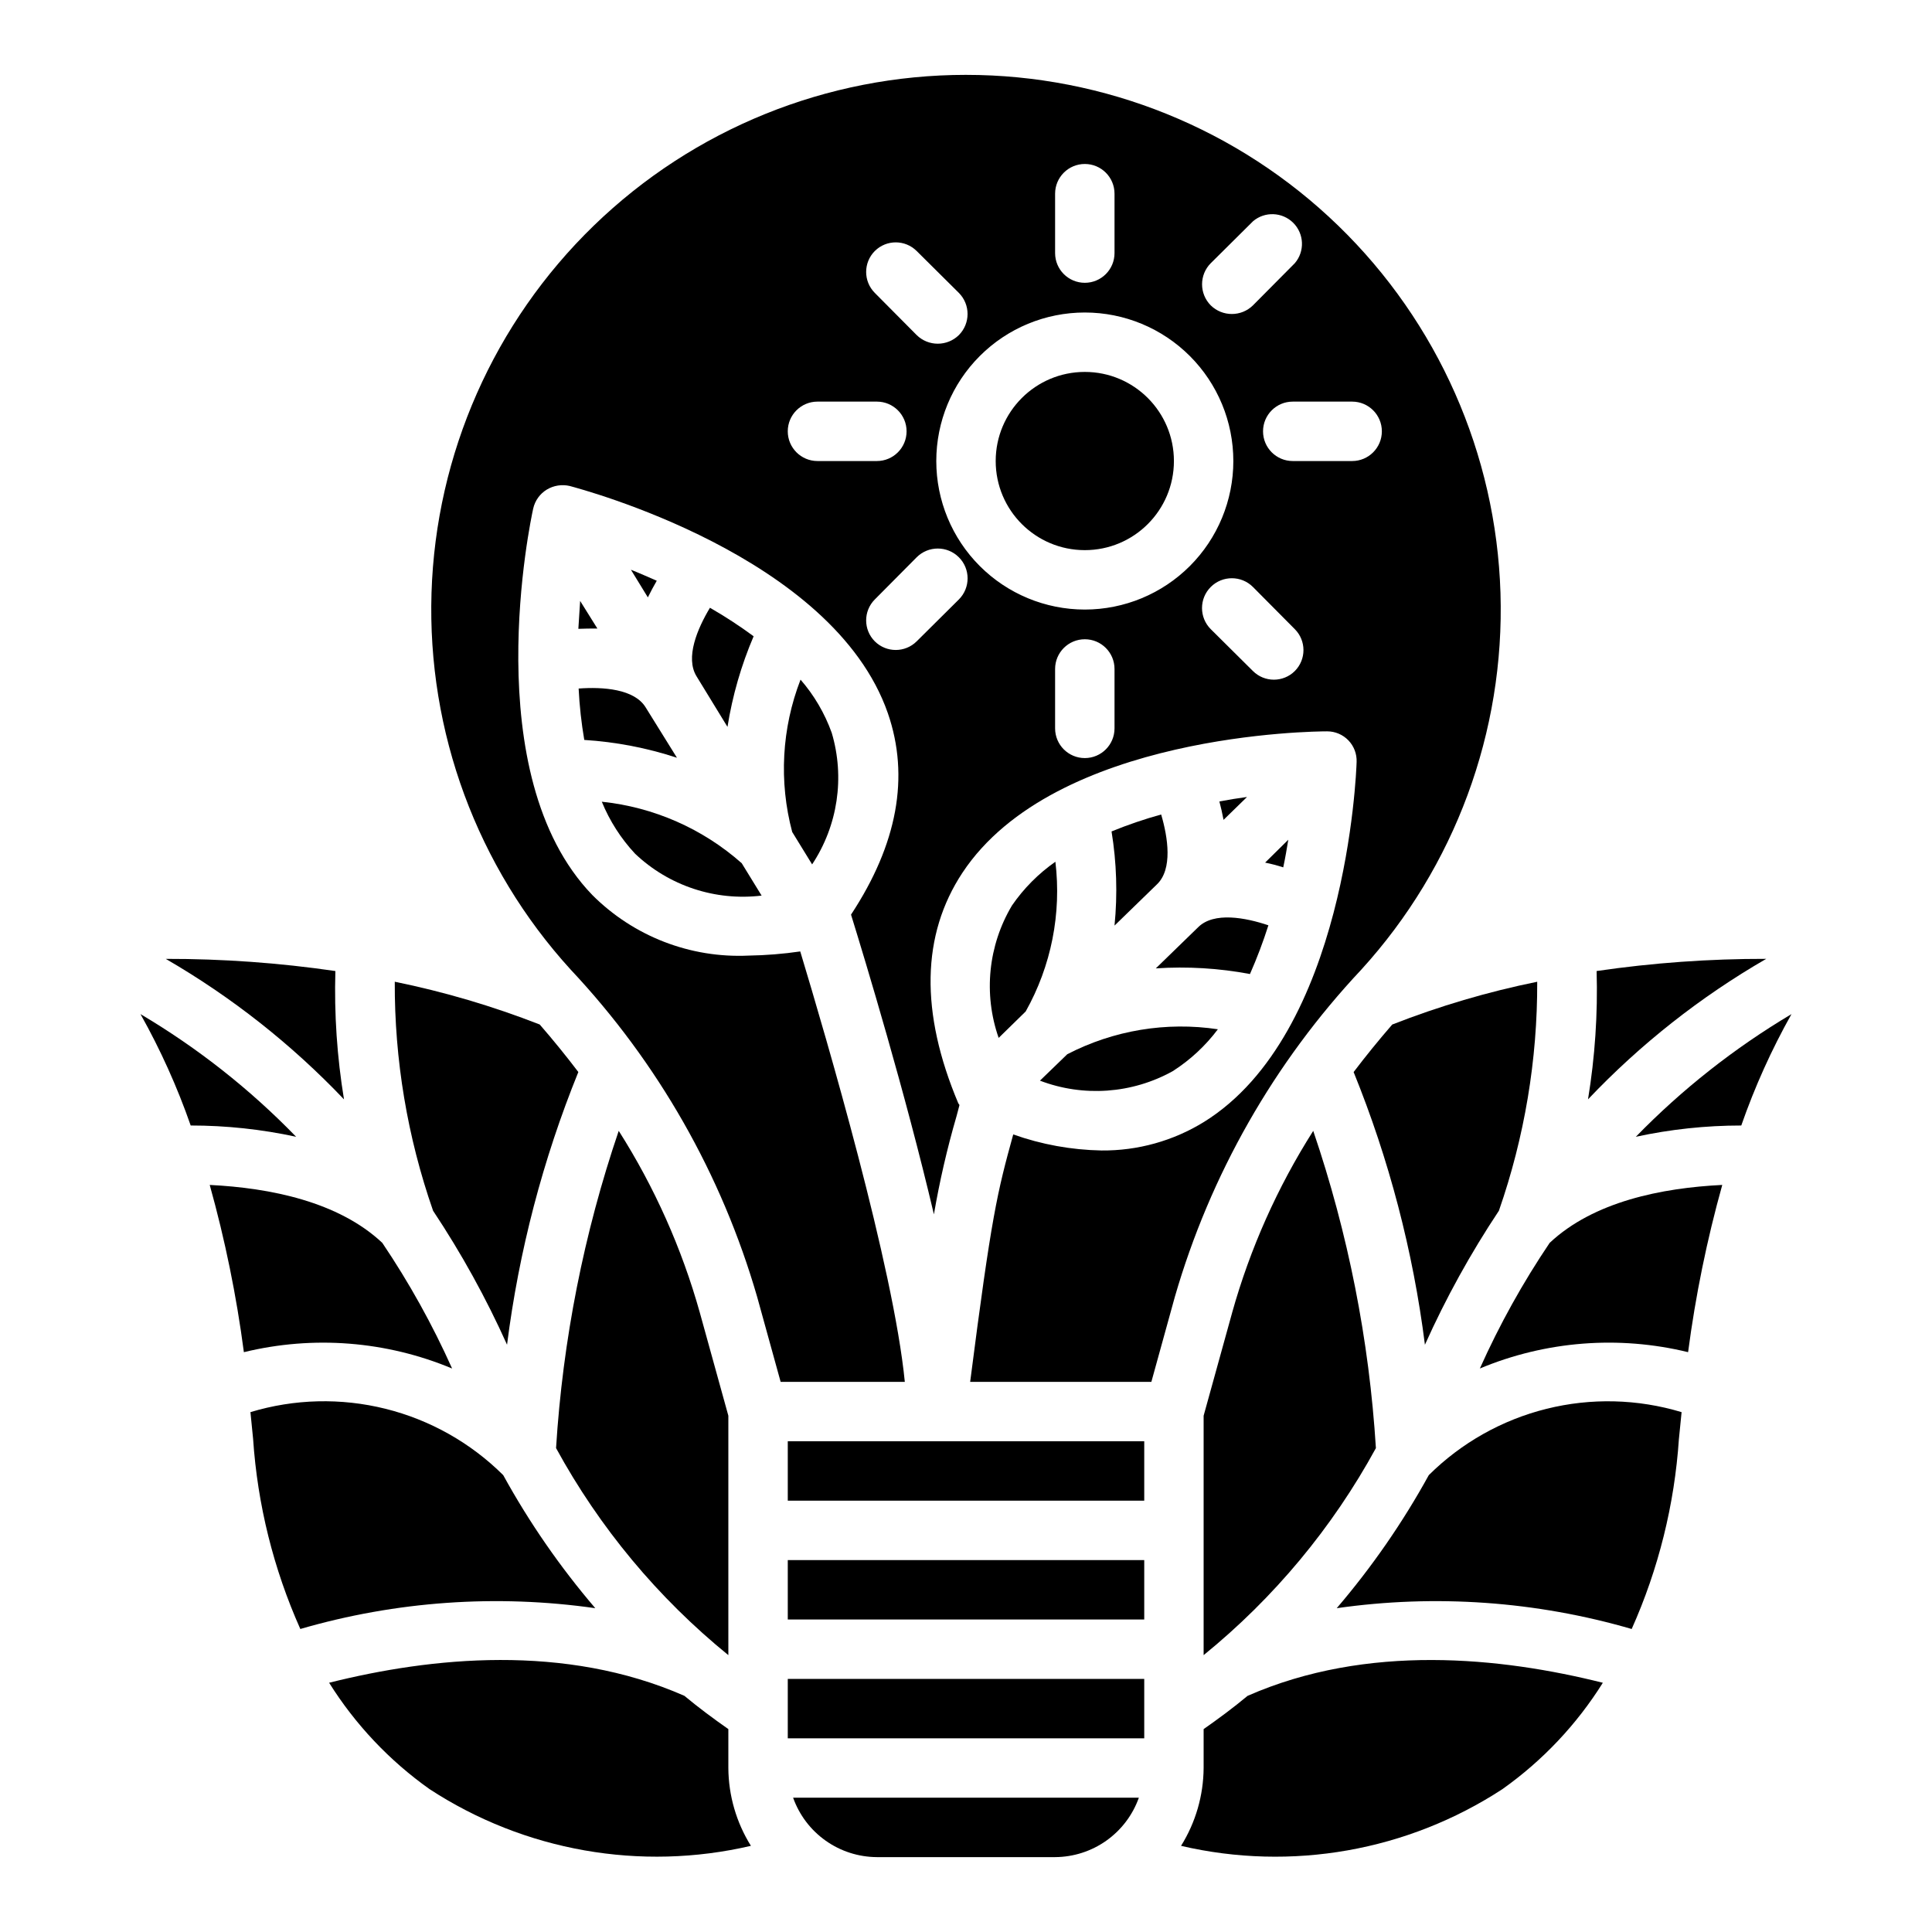 <?xml version="1.0" encoding="UTF-8"?>
<!-- Uploaded to: SVG Repo, www.svgrepo.com, Generator: SVG Repo Mixer Tools -->
<svg fill="#000000" width="800px" height="800px" version="1.1" viewBox="144 144 512 512" xmlns="http://www.w3.org/2000/svg">
 <g>
  <path d="m222.48 445.26c-9.184-1.992-18.551-2.992-27.945-2.992-3.559-10.211-8.012-20.09-13.305-29.52 15.133 8.957 29.008 19.891 41.25 32.512z"/>
  <path d="m187.93 398.11c15.043-0.027 30.066 1.051 44.949 3.227-0.328 11.383 0.438 22.77 2.285 34.008-13.891-14.602-29.793-27.141-47.234-37.234z"/>
  <path d="m208.63 502.34c-1.965-14.969-4.992-29.781-9.051-44.32 15.98 0.789 34.086 4.41 45.738 15.352h-0.004c7.113 10.547 13.301 21.688 18.5 33.297-17.461-7.293-36.797-8.809-55.184-4.328z"/>
  <path d="m223.59 575.7c-7.113-15.922-11.352-32.98-12.516-50.383-0.234-2.441-0.473-4.723-0.707-7.086 11.633-3.519 24-3.824 35.793-0.887s22.574 9.012 31.195 17.578c6.906 12.559 15.086 24.375 24.402 35.266-26.148-3.738-52.797-1.859-78.168 5.512z"/>
  <path d="m258.77 464.86c-6.805-19.508-10.238-40.031-10.152-60.691 13.102 2.676 25.957 6.469 38.414 11.336 3.621 4.172 7.008 8.344 10.234 12.594-9.402 23.168-15.75 47.461-18.895 72.266-5.547-12.355-12.102-24.227-19.602-35.504z"/>
  <path d="m302.31 310.57c-1.73 0-3.465 0-5.039 0.078 0.156-2.598 0.316-5.117 0.473-7.398z"/>
  <path d="m315.69 302.31-4.488-7.32c2.203 0.867 4.488 1.891 6.848 2.914-0.785 1.336-1.57 2.828-2.359 4.406z"/>
  <path d="m298.84 340.09c-0.773-4.508-1.273-9.055-1.496-13.621 6.375-0.473 14.801 0.078 17.789 5.039l8.266 13.305c-7.953-2.613-16.203-4.199-24.559-4.723z"/>
  <path d="m291.36 527.76c1.785-28.637 7.367-56.91 16.609-84.074 9.48 14.922 16.723 31.156 21.492 48.176l7.559 27.316v63.449c-18.641-15.148-34.148-33.785-45.66-54.867z"/>
  <path d="m337.02 612.54c0.047 7.297 2.117 14.434 5.981 20.625-29.254 6.82-60.023 1.387-85.176-15.035-10.637-7.547-19.68-17.125-26.605-28.184 27-6.769 62.426-10.469 94.148 3.465 3.777 3.148 7.715 6.062 11.652 8.816z"/>
  <path d="m336.79 336.63-8.188-13.383c-3.07-4.961 0.234-12.676 3.543-18.184 4 2.297 7.863 4.82 11.574 7.555-3.289 7.688-5.617 15.754-6.93 24.012z"/>
  <path d="m312.3 370.24c-3.75-4.019-6.738-8.688-8.816-13.777 13.754 1.434 26.719 7.129 37.078 16.297l5.273 8.582c-12.273 1.48-24.57-2.586-33.535-11.102z"/>
  <path d="m356.15 324.11c3.606 4.141 6.406 8.922 8.266 14.09 3.516 11.82 1.613 24.59-5.195 34.875l-5.273-8.582h-0.004c-3.559-13.355-2.785-27.496 2.207-40.383z"/>
  <path d="m423.69 372.37c1.652 13.727-1.102 27.621-7.871 39.676l-7.164 7.008v-0.004c-4.082-11.648-2.781-24.508 3.543-35.105 3.109-4.516 7.004-8.434 11.492-11.574z"/>
  <path d="m354.18 620.41h91.629c-1.633 4.59-4.641 8.562-8.613 11.379-3.973 2.816-8.715 4.34-13.586 4.367h-47.23c-4.871-0.027-9.613-1.551-13.586-4.367-3.973-2.816-6.981-6.789-8.613-11.379z"/>
  <path d="m352.77 525.95h94.465v15.742h-94.465z"/>
  <path d="m352.77 557.44h94.465v15.742h-94.465z"/>
  <path d="m352.77 588.93h94.465v15.742h-94.465z"/>
  <path d="m451.72 359.85c1.812 6.141 3.07 14.484-1.102 18.5l-11.258 10.941c0.824-8.316 0.559-16.707-0.789-24.953 4.293-1.754 8.68-3.254 13.148-4.488z"/>
  <path d="m426.84 423.38c12.273-6.352 26.242-8.668 39.91-6.613-3.289 4.391-7.344 8.148-11.965 11.102-10.785 5.984-23.664 6.906-35.188 2.516z"/>
  <path d="m474.47 355.21-6.219 6.062c-0.316-1.73-0.707-3.387-1.102-4.879 2.516-0.477 4.957-0.867 7.32-1.184z"/>
  <path d="m461.56 389.69c4.172-4.094 12.516-2.519 18.578-0.473-1.395 4.387-3.023 8.695-4.883 12.91-8.223-1.547-16.605-2.051-24.953-1.496z"/>
  <path d="m484.07 373.86c-1.574-0.512-3.176-0.934-4.801-1.258l6.141-6.062c-0.395 2.359-0.789 4.801-1.34 7.32z"/>
  <path d="m492.02 443.69c9.242 27.164 14.828 55.438 16.609 84.074-11.512 21.082-27.02 39.719-45.656 54.867v-63.449l7.559-27.316h-0.004c4.773-17.02 12.012-33.254 21.492-48.176z"/>
  <path d="m455.1 266.18c0 13.043-10.57 23.613-23.613 23.613s-23.617-10.57-23.617-23.613 10.574-23.617 23.617-23.617 23.613 10.574 23.613 23.617"/>
  <path d="m400 163.84c-36.82-0.004-72.195 14.324-98.633 39.949s-41.863 60.535-43.012 97.336c-1.148 36.797 12.074 72.602 36.867 99.82 23.113 24.598 40.055 54.328 49.434 86.75l6.223 22.516h32.906c-2.992-30.465-20.703-90.844-27.711-114.07-4.539 0.66-9.113 1.031-13.699 1.102-15.449 0.719-30.48-5.113-41.406-16.059-30.781-31.883-16.297-99.582-15.664-102.41 0.473-2.102 1.777-3.922 3.621-5.039 1.82-1.09 3.992-1.426 6.059-0.945 2.832 0.789 69.746 18.344 84.309 60.223 5.824 16.848 2.519 34.715-9.762 53.371 3.777 12.203 14.328 46.996 21.965 79.43 1.504-8.766 3.5-17.438 5.984-25.977 0.234-0.945 0.551-1.969 0.789-2.992-0.078-0.156-0.234-0.316-0.316-0.473-10.156-24.09-9.762-44.633 1.102-61.086 24.48-37 93.676-37.473 96.59-37.473h0.078c2.121 0 4.152 0.867 5.621 2.394 1.473 1.531 2.254 3.594 2.172 5.715-0.078 2.914-2.754 72.027-40.461 95.41-8.16 5.027-17.574 7.648-27.16 7.555-7.973-0.148-15.867-1.582-23.379-4.25-4.25 15.43-5.746 21.41-11.414 65.574h48.02l6.219-22.516c9.379-32.422 26.32-62.152 49.434-86.75 24.793-27.219 38.016-63.023 36.867-99.82-1.148-36.801-16.574-71.711-43.012-97.336s-61.812-39.953-98.629-39.949zm64.867 49.91 11.18-11.098h-0.004c3.121-2.676 7.777-2.496 10.688 0.41 2.906 2.91 3.086 7.566 0.41 10.688l-11.098 11.18c-3.106 3.043-8.074 3.043-11.18 0-3.07-3.094-3.07-8.086 0-11.18zm-41.254-18.422c0-4.348 3.527-7.871 7.875-7.871 4.348 0 7.871 3.523 7.871 7.871v15.746c0 4.348-3.523 7.871-7.871 7.871-4.348 0-7.875-3.523-7.875-7.871zm-47.781 15.195c3.07-3.055 8.027-3.055 11.098 0l11.18 11.098c3.07 3.094 3.07 8.086 0 11.18-3.106 3.043-8.074 3.043-11.18 0l-11.098-11.18c-3.055-3.07-3.055-8.027 0-11.098zm-15.195 55.656c-4.348 0-7.871-3.527-7.871-7.875 0-4.348 3.523-7.871 7.871-7.871h15.746c4.348 0 7.871 3.523 7.871 7.871 0 4.348-3.523 7.875-7.871 7.875zm37.473 36.684-11.18 11.098c-3.07 3.051-8.027 3.051-11.098 0-3.055-3.07-3.055-8.027 0-11.098l11.098-11.18c3.09-3.086 8.094-3.086 11.18 0 3.086 3.086 3.086 8.09 0 11.18zm41.25 34.164c0 4.348-3.523 7.871-7.871 7.871-4.348 0-7.875-3.523-7.875-7.871v-15.746c0-4.348 3.527-7.871 7.875-7.871 4.348 0 7.871 3.523 7.871 7.871zm-7.871-31.488c-10.441 0-20.453-4.148-27.832-11.527-7.383-7.383-11.531-17.395-11.531-27.832 0-10.441 4.148-20.453 11.531-27.832 7.379-7.383 17.391-11.531 27.832-11.531 10.438 0 20.449 4.148 27.832 11.531 7.379 7.379 11.527 17.391 11.527 27.832 0 10.438-4.148 20.449-11.527 27.832-7.383 7.379-17.395 11.527-27.832 11.527zm55.656 16.297-0.004-0.004c-3.07 3.055-8.027 3.055-11.098 0l-11.18-11.098c-3.086-3.086-3.086-8.094 0-11.18 3.086-3.086 8.094-3.086 11.18 0l11.098 11.18c3.055 3.07 3.055 8.027 0 11.098zm15.191-55.656h-15.746c-4.348 0-7.871-3.527-7.871-7.875 0-4.348 3.523-7.871 7.871-7.871h15.746c4.348 0 7.871 3.523 7.871 7.871 0 4.348-3.523 7.875-7.871 7.875z"/>
  <path d="m568.77 589.95c-6.922 11.059-15.965 20.637-26.605 28.184-25.152 16.422-55.922 21.855-85.176 15.035 3.863-6.191 5.934-13.328 5.984-20.625v-10.312c3.938-2.754 7.871-5.668 11.652-8.816 31.719-13.934 67.145-10.234 94.145-3.465z"/>
  <path d="m512.96 415.51c12.457-4.879 25.309-8.672 38.418-11.336 0.074 20.66-3.359 41.18-10.156 60.691-7.5 11.277-14.055 23.148-19.602 35.504-3.141-24.805-9.492-49.098-18.895-72.266 3.231-4.25 6.613-8.422 10.234-12.594z"/>
  <path d="m564.84 435.34c1.844-11.238 2.609-22.625 2.281-34.008 14.883-2.176 29.906-3.254 44.949-3.227-17.453 10.074-33.359 22.617-47.23 37.234z"/>
  <path d="m589.64 518.23c-0.234 2.363-0.473 4.644-0.707 7.086h-0.004c-1.164 17.402-5.398 34.461-12.516 50.383-25.367-7.371-52.016-9.25-78.168-5.512 9.316-10.891 17.496-22.707 24.402-35.266 8.625-8.562 19.406-14.633 31.195-17.57 11.793-2.938 24.16-2.633 35.797 0.879z"/>
  <path d="m554.68 473.37c11.652-10.941 29.676-14.562 45.738-15.352-4.062 14.539-7.09 29.352-9.055 44.32-18.387-4.481-37.723-2.965-55.184 4.328 5.199-11.609 11.387-22.75 18.5-33.297z"/>
  <path d="m618.76 412.75c-5.293 9.43-9.746 19.309-13.305 29.52-9.395 0-18.762 1-27.945 2.992 12.266-12.598 26.137-23.527 41.25-32.512z"/>
 </g>
</svg>
